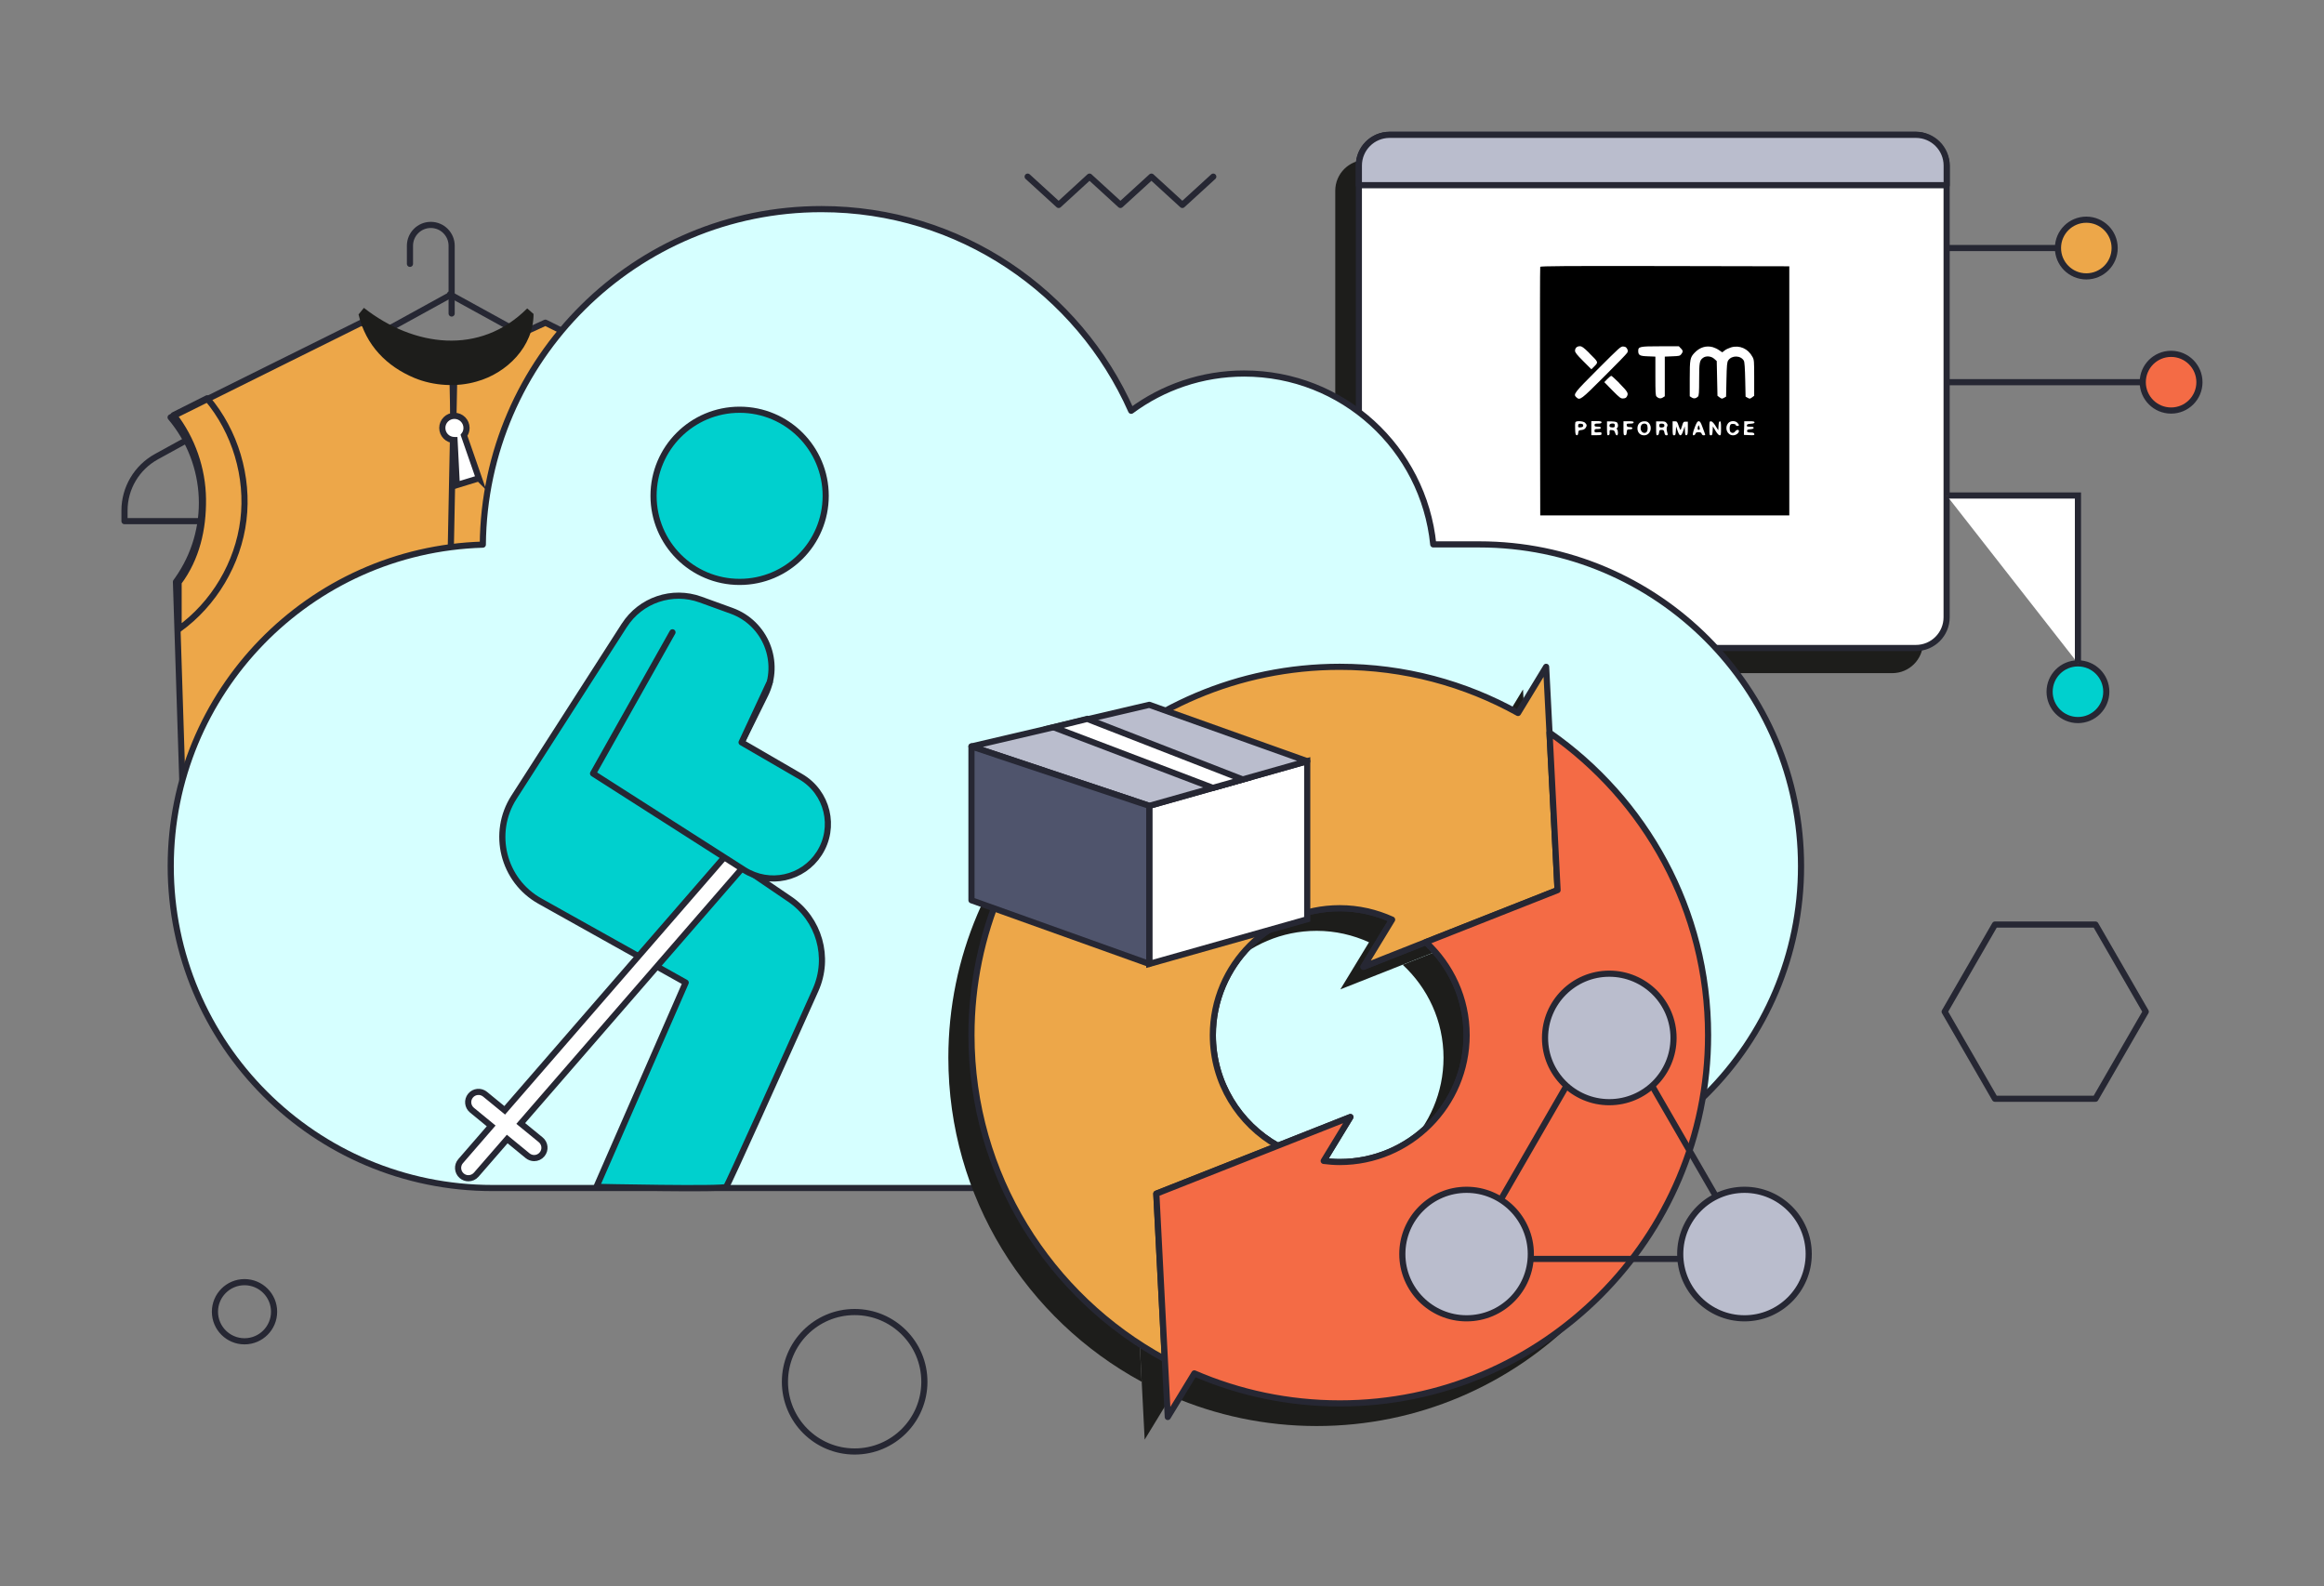 <?xml version="1.0" encoding="UTF-8"?>
<svg id="_1" data-name="1" xmlns="http://www.w3.org/2000/svg" viewBox="0 0 378 258">
  <rect x="0" y="0" width="378" height="258" fill="#808080" stroke="none"/>
  <defs>
    <style>
      .cls-1 {
        fill: #f46b45;
      }

      .cls-1, .cls-2, .cls-3, .cls-4, .cls-5, .cls-6, .cls-7, .cls-8 {
        stroke: #262733;
      }

      .cls-1, .cls-2, .cls-3, .cls-4, .cls-6, .cls-7, .cls-8 {
        stroke-linecap: round;
        stroke-linejoin: round;
      }

      .cls-9 {
        fill: #1d1d1b;
      }

      .cls-2 {
        fill: #eda749;
      }

      .cls-3 {
        fill: #4f546c;
      }

      .cls-4 {
        fill: #babdcd;
      }

      .cls-5 {
        fill: #fff;
        stroke-miterlimit: 10;
      }

      .cls-6 {
        fill: none;
      }

      .cls-7 {
        fill: #d6ffff;
      }

      .cls-8 {
        fill: #00d0ce;
      }
    </style>
  </defs>
  <g>
    <rect class="cls-9" x="217.18" y="26.02" width="95.6" height="83.46" rx="5" ry="5"/>
    <rect class="cls-5" x="221.02" y="21.93" width="95.6" height="83.46" rx="5" ry="5"/>
    <path class="cls-4" d="M316.63,30.12v-3.19c0-2.76-2.24-5-5-5h-85.61c-2.76,0-5,2.24-5,5v3.19h95.6Z"/>
    <g>
      <circle class="cls-8" cx="337.98" cy="112.5" r="4.61"/>
      <polyline class="cls-5" points="316.63 80.59 337.98 80.59 337.98 107.89"/>
      <line class="cls-5" x1="353.13" y1="62.16" x2="316.63" y2="62.16"/>
      <line class="cls-5" x1="340.34" y1="40.34" x2="316.63" y2="40.34"/>
      <circle class="cls-2" cx="339.34" cy="40.34" r="4.61"/>
      <circle class="cls-1" cx="353.13" cy="62.16" r="4.61"/>
    </g>
    <g>
      <path class="cls-6" d="M121.21,74.28l-47.75-26.26v-.15s-.14.08-.14.08l-.14-.08v.15s-47.75,26.26-47.75,26.26c-3.19,1.76-5.18,5.11-5.18,8.75v1.73h106.13v-1.73c0-3.64-1.98-7-5.18-8.75Z"/>
      <path class="cls-2" d="M73.57,59.24l-14.8-6.76-31.02,15.4h0c6.35,7.51,6.81,18.36,1.13,26.39l-.26.36,1.03,32.2h45.26l-1.35-67.6Z"/>
      <path class="cls-6" d="M33.68,64.78c4.58,5.41,6.77,12.77,5.91,19.8s-4.78,13.64-10.54,17.77v-7.63c2.93-3.94,4.01-8.65,3.96-13.55-.05-4.91-1.75-9.78-4.76-13.66,1.87-.91,3.56-1.81,5.44-2.73Z"/>
      <path class="cls-6" d="M73.46,50.99v-11.02c0-1.87-1.52-3.39-3.39-3.39h0c-1.87,0-3.39,1.52-3.39,3.39v2.94"/>
      <path class="cls-2" d="M73.91,59.24l14.8-6.76,31.02,15.4h0c-6.35,7.51-6.81,18.36-1.13,26.39l.26.36-1.03,32.2h-45.26s1.35-67.6,1.35-67.6Z"/>
      <path class="cls-6" d="M113.8,64.78c-4.58,5.41-6.77,12.77-5.91,19.8.87,7.03,4.78,13.64,10.54,17.77v-7.63c-2.93-3.94-4.01-8.65-3.96-13.55s1.75-9.78,4.76-13.66c-1.87-.91-3.56-1.81-5.44-2.73Z"/>
      <path class="cls-9" d="M59.2,50.08c8.09,6.33,18.84,7.79,26.55.08,0,0,1.03.9,1.03.9.02,5.29-4.35,9.64-9.25,10.99-3.24.95-7.04.7-10.1-.57-4.52-1.88-7.94-5.32-9.11-10.34,0,0,.86-1.06.86-1.06h0Z"/>
      <path class="cls-5" d="M77.9,77.8l-2.43-7c.26-.33.41-.74.41-1.2,0-1.09-.88-1.97-1.97-1.97s-1.97.88-1.97,1.97.88,1.97,1.97,1.97c0,0,.01,0,.02,0l.37,7.32,3.59-1.1Z"/>
    </g>
    <path class="cls-7" d="M240.59,88.54h-7.47c-1.56-15.61-14.73-27.79-30.75-27.79-6.89,0-13.25,2.26-18.38,6.06-8.56-19.32-27.89-32.8-50.38-32.8-30.25,0-54.8,24.38-55.08,54.57-28.17.84-50.76,23.92-50.76,52.3h0c0,28.91,23.43,52.34,52.34,52.34h160.49c28.91,0,52.34-23.43,52.34-52.34h0c0-28.91-23.43-52.34-52.34-52.34Z"/>
    <g>
      <path class="cls-9" d="M248.27,122.84l-.55-10.71-4.57,7.51c-8.6-4.78-18.48-7.51-29-7.51-33.03,0-59.9,26.87-59.9,59.9,0,22.74,12.73,42.55,31.44,52.7l-1.38-26.91,19.75-7.8c-6.29-3.54-10.55-10.27-10.55-17.99,0-11.38,9.26-20.64,20.64-20.64,3.04,0,5.92.68,8.52,1.86l-4.66,7.66,10.14-4.01,21.43-8.46-1.31-25.61Z"/>
      <path class="cls-9" d="M248.27,122.84l1.31,25.61-21.43,8.46c4.07,3.77,6.64,9.14,6.64,15.12,0,11.38-9.26,20.64-20.64,20.64-.89,0-1.75-.07-2.61-.18l4.35-7.14-11.82,4.67-19.75,7.8,1.38,26.91.48,9.41,4.32-7.09c7.26,3.14,15.26,4.88,23.66,4.88,33.03,0,59.9-26.87,59.9-59.9,0-20.36-10.22-38.36-25.78-49.19Z"/>
      <path class="cls-6" d="M226.43,149.58c-2.6-1.19-5.48-1.86-8.52-1.86-11.38,0-20.64,9.26-20.64,20.64,0,7.72,4.26,14.45,10.55,17.99l11.82-4.67-4.35,7.14c.86.11,1.72.18,2.61.18,11.38,0,20.64-9.26,20.64-20.64,0-5.97-2.57-11.35-6.64-15.12l-10.14,4.01,4.66-7.66Z"/>
      <path class="cls-2" d="M252.03,119.16l-.55-10.71-4.57,7.51c-8.6-4.78-18.48-7.51-29-7.51-33.03,0-59.9,26.87-59.9,59.9,0,22.74,12.73,42.55,31.44,52.7l-1.38-26.91,19.75-7.8c-6.29-3.54-10.55-10.27-10.55-17.99,0-11.38,9.26-20.64,20.64-20.64,3.04,0,5.92.68,8.52,1.86l-4.66,7.66,10.14-4.01,21.43-8.46-1.31-25.61Z"/>
      <path class="cls-1" d="M252.03,119.16l1.31,25.61-21.43,8.46c4.07,3.77,6.64,9.14,6.64,15.12,0,11.38-9.26,20.64-20.64,20.64-.89,0-1.75-.07-2.61-.18l4.35-7.14-11.82,4.67-19.75,7.8,1.38,26.91.48,9.41,4.32-7.09c7.26,3.14,15.26,4.88,23.66,4.88,33.03,0,59.9-26.87,59.9-59.9,0-20.36-10.22-38.36-25.78-49.19Z"/>
      <polygon class="cls-5" points="212.62 149.51 186.93 156.77 186.93 131.06 212.62 123.8 212.62 149.51"/>
      <polygon class="cls-4" points="186.93 131.06 158.01 121.4 186.93 114.63 212.62 123.8 186.93 131.06"/>
      <polygon class="cls-3" points="158.01 121.4 158.01 146.42 186.93 156.77 186.93 131.06 158.01 121.4"/>
      <polygon class="cls-5" points="171.36 118.28 197.28 128.14 202.12 126.77 176.84 116.92 171.36 118.28"/>
      <g>
        <polygon class="cls-6" points="261.75 164.54 238.54 204.75 284.97 204.75 261.75 164.54"/>
        <circle class="cls-4" cx="261.75" cy="168.81" r="10.45"/>
        <circle class="cls-4" cx="238.54" cy="203.96" r="10.45"/>
        <circle class="cls-4" cx="283.74" cy="203.96" r="10.45"/>
      </g>
    </g>
    <g>
      <path class="cls-8" d="M101.56,101.68l-17.96,27.98c-3.72,5.8-1.79,13.54,4.23,16.9l23.7,13.25-14.52,33.22s20.65.45,21.1,0c.31-.31,9.15-19.99,14.54-32.02,2.37-5.29.6-11.51-4.19-14.77l-15.28-10.39,11.29-22.88c2.6-5.27.05-11.63-5.48-13.63l-5.05-1.83c-4.6-1.67-9.74.07-12.38,4.18Z"/>
      <path class="cls-5" d="M121.4,137.84c-.7-.61-1.76-.53-2.37.17l-36.94,42.57-3.2-2.62c-.72-.58-1.77-.48-2.36.24-.59.72-.48,1.77.24,2.36l3.12,2.56-4.97,5.73c-.61.7-.53,1.76.17,2.37.32.28.71.41,1.1.41.47,0,.94-.2,1.27-.58l5.04-5.8,3.32,2.72c.31.25.69.38,1.06.38.49,0,.97-.21,1.3-.62.59-.72.48-1.77-.24-2.36l-3.24-2.65,36.87-42.49c.61-.7.53-1.76-.17-2.37Z"/>
      <path class="cls-8" d="M109.38,102.84l-12.92,22.96,24.55,15.68c4.12,2.63,9.58,1.44,12.23-2.67h0c2.75-4.26,1.38-9.94-3-12.49l-9.62-5.58,4.58-9.81"/>
      <circle class="cls-8" cx="120.3" cy="80.64" r="14"/>
    </g>
    <circle class="cls-6" cx="39.77" cy="213.34" r="4.81"/>
    <circle class="cls-6" cx="139.01" cy="224.73" r="11.34"/>
    <polyline class="cls-6" points="167.15 28.73 172.19 33.33 177.21 28.73 182.24 33.33 187.28 28.73 192.31 33.33 197.34 28.73"/>
    <polygon class="cls-6" points="340.83 150.37 324.48 150.37 316.3 164.54 324.48 178.7 340.83 178.7 349.01 164.54 340.83 150.37"/>
  </g>
  <g>
    <path d="M250.52,43.39c-.04.09-.05,9.22-.04,20.3l.04,20.13h40.51v-40.51l-20.23-.04c-16.12-.03-20.24,0-20.28.13ZM258.48,57.42c1.52,1.5,1.51,1.47.88,2.12l-.52.52-1.33-1.33c-1.03-1.03-1.33-1.41-1.33-1.68,0-.44.3-.74.79-.74.32,0,.6.2,1.52,1.1ZM264.66,56.73c.13.28.13.41.01.64-.09.17-1.77,1.91-3.75,3.87-3.8,3.8-3.94,3.91-4.52,3.38-.55-.5-.42-.66,3.49-4.58,3.57-3.57,3.72-3.72,4.15-3.68.34.03.48.11.61.38ZM273.38,56.64c.38.37.39.57.08.97-.22.28-.37.3-1.46.34l-1.22.05v6.45l-.32.2c-.33.22-.7.17-1.02-.15-.17-.17-.19-.71-.19-3.35v-3.15l-1.22-.05c-1.33-.04-1.57-.18-1.57-.88s.25-.75,3.59-.75h3.02l.3.32ZM278.59,56.46c.28.08.74.29,1.03.5l.51.34.38-.3c.2-.17.67-.38,1.04-.5,1.38-.41,2.78.2,3.49,1.54.27.48.28.67.28,3.42v2.91l-.36.27c-.33.24-.38.24-.7.06l-.34-.19-.06-2.78c-.04-1.84-.11-2.88-.22-3.06-.51-.89-1.96-.91-2.54-.06-.19.28-.24.74-.29,3.12l-.06,2.78-.34.19c-.32.18-.37.18-.7-.06l-.36-.27-.06-2.82-.06-2.83-.42-.37c-.47-.43-1.3-.51-1.78-.17-.6.42-.66.75-.66,3.53,0,2.15-.04,2.63-.19,2.79-.32.32-.69.37-1.02.15l-.32-.2v-2.87c0-3.15.05-3.44.8-4.22.84-.88,1.88-1.19,2.95-.9ZM263.37,62.31c1.38,1.41,1.51,1.63,1.28,2.11-.13.27-.27.36-.61.38-.41.04-.55-.06-1.78-1.3l-1.32-1.35.5-.51c.27-.28.56-.51.64-.51s.65.53,1.3,1.17ZM257.82,68.77c.3.3.32.48.06.85-.13.18-.36.29-.67.32-.43.04-.47.08-.51.46-.04.32-.1.41-.25.38-.18-.04-.23-.22-.25-.98-.03-.52-.01-1.02.03-1.12.11-.28,1.3-.22,1.6.09ZM260.49,68.7c0,.14-.15.19-.57.19-.48,0-.57.04-.57.25s.09.25.51.25c.37,0,.51.05.51.19s-.14.19-.51.19c-.44,0-.51.04-.51.29,0,.27.05.29.57.25.51-.04.57-.01.57.22s-.08.25-.83.25h-.83v-2.29h.83c.65,0,.83.04.83.19ZM262.92,68.64c.27.15.34.81.1.97-.1.05-.1.11,0,.22.08.08.14.33.14.56,0,.55-.3.56-.46,0-.1-.33-.19-.42-.52-.44-.37-.04-.39-.01-.38.38.03.29-.04.42-.19.46-.2.04-.23-.08-.23-1.1v-1.16h.65c.36,0,.75.06.89.13ZM265.7,68.7c0,.14-.15.19-.58.19-.52,0-.57.03-.53.28.03.23.13.28.48.29.3,0,.44.06.44.18,0,.13-.14.19-.44.19-.42.01-.44.04-.48.48-.04.38-.09.48-.29.48-.22,0-.24-.1-.24-1.14v-1.14h.83c.65,0,.83.04.83.19ZM268.22,68.84c.62.8.14,1.96-.81,1.96-.65,0-1.08-.46-1.08-1.14s.43-1.14,1.13-1.14c.39,0,.56.08.76.33ZM271.09,68.82c.17.24.18.37.06.57-.11.24-.1.51.09,1.18.04.17-.01.23-.19.23-.19,0-.27-.11-.33-.44-.08-.38-.14-.44-.46-.44s-.37.05-.41.41c-.03.28-.11.43-.25.46-.2.04-.23-.08-.23-1.1v-1.16h.76c.66,0,.79.04.95.3ZM273.01,69.21c.13.38.27.7.32.7.04,0,.17-.3.27-.67.17-.6.22-.66.56-.66h.37v1.08c0,.91-.04,1.08-.22,1.12s-.22-.08-.25-.7l-.04-.74-.24.72c-.17.5-.32.74-.46.74s-.29-.24-.46-.74l-.24-.72-.04.72c-.04.64-.08.74-.28.74-.23,0-.25-.09-.25-1.14v-1.14h.37c.34,0,.39.06.6.7ZM276.92,69.49c.2.55.39,1.07.42,1.14.04.1-.04.17-.22.17-.17,0-.3-.1-.34-.25-.05-.19-.18-.25-.51-.25s-.46.06-.51.25c-.04.14-.18.25-.32.25q-.29,0,.22-1.31c.29-.77.43-.98.64-.98s.33.19.62.98ZM279.01,69.24l.47.74.04-.74c.03-.53.09-.72.22-.72.15,0,.19.23.19,1.14,0,1.02-.03,1.14-.23,1.14-.14,0-.39-.28-.66-.72l-.44-.74-.04.74c-.04.62-.08.72-.28.72-.23,0-.25-.09-.25-1.14s.01-1.14.25-1.14c.18,0,.42.24.74.72ZM282.59,68.77c.14.14.25.3.25.38,0,.06-.11.13-.25.13s-.25-.05-.25-.13c0-.2-.62-.29-.83-.13-.23.19-.25,1.03-.04,1.24.23.23.58.18.76-.1.19-.29.61-.34.61-.06,0,.34-.48.7-.95.7-.95,0-1.44-1.17-.81-1.96.33-.42,1.12-.47,1.51-.08ZM285.38,68.69c0,.14-.18.2-.6.23-.46.03-.62.09-.65.25-.04.19.05.23.53.23.42,0,.58.05.58.18s-.18.2-.53.23c-.44.03-.55.09-.55.28,0,.2.1.25.57.25.44.01.57.06.61.24.04.2-.04.23-.83.19l-.86-.04v-.48c.03-.25.04-.76.05-1.1v-.64h.84c.64,0,.83.04.83.18Z"/>
    <path d="M256.77,68.97c-.05.05-.09.2-.09.33,0,.2.08.24.42.2.3-.03.41-.1.41-.29,0-.18-.1-.27-.32-.29-.18-.03-.37,0-.42.05Z"/>
    <path d="M261.81,69.08c-.11.28.05.44.47.44.3,0,.37-.05.37-.32s-.06-.32-.38-.32c-.23,0-.42.08-.46.19Z"/>
    <path d="M266.97,69.13c-.29.57-.03,1.28.5,1.28.34,0,.52-.27.52-.76,0-.25-.06-.52-.15-.61-.23-.23-.71-.18-.86.09Z"/>
    <path d="M269.89,69.21c0,.27.06.32.37.32.37,0,.53-.18.43-.48-.04-.08-.23-.15-.43-.15-.3,0-.37.05-.37.32Z"/>
    <path d="M276.2,69.33c-.14.37-.1.58.1.58s.23-.18.08-.56c-.09-.23-.1-.23-.18-.03Z"/>
  </g>
</svg>